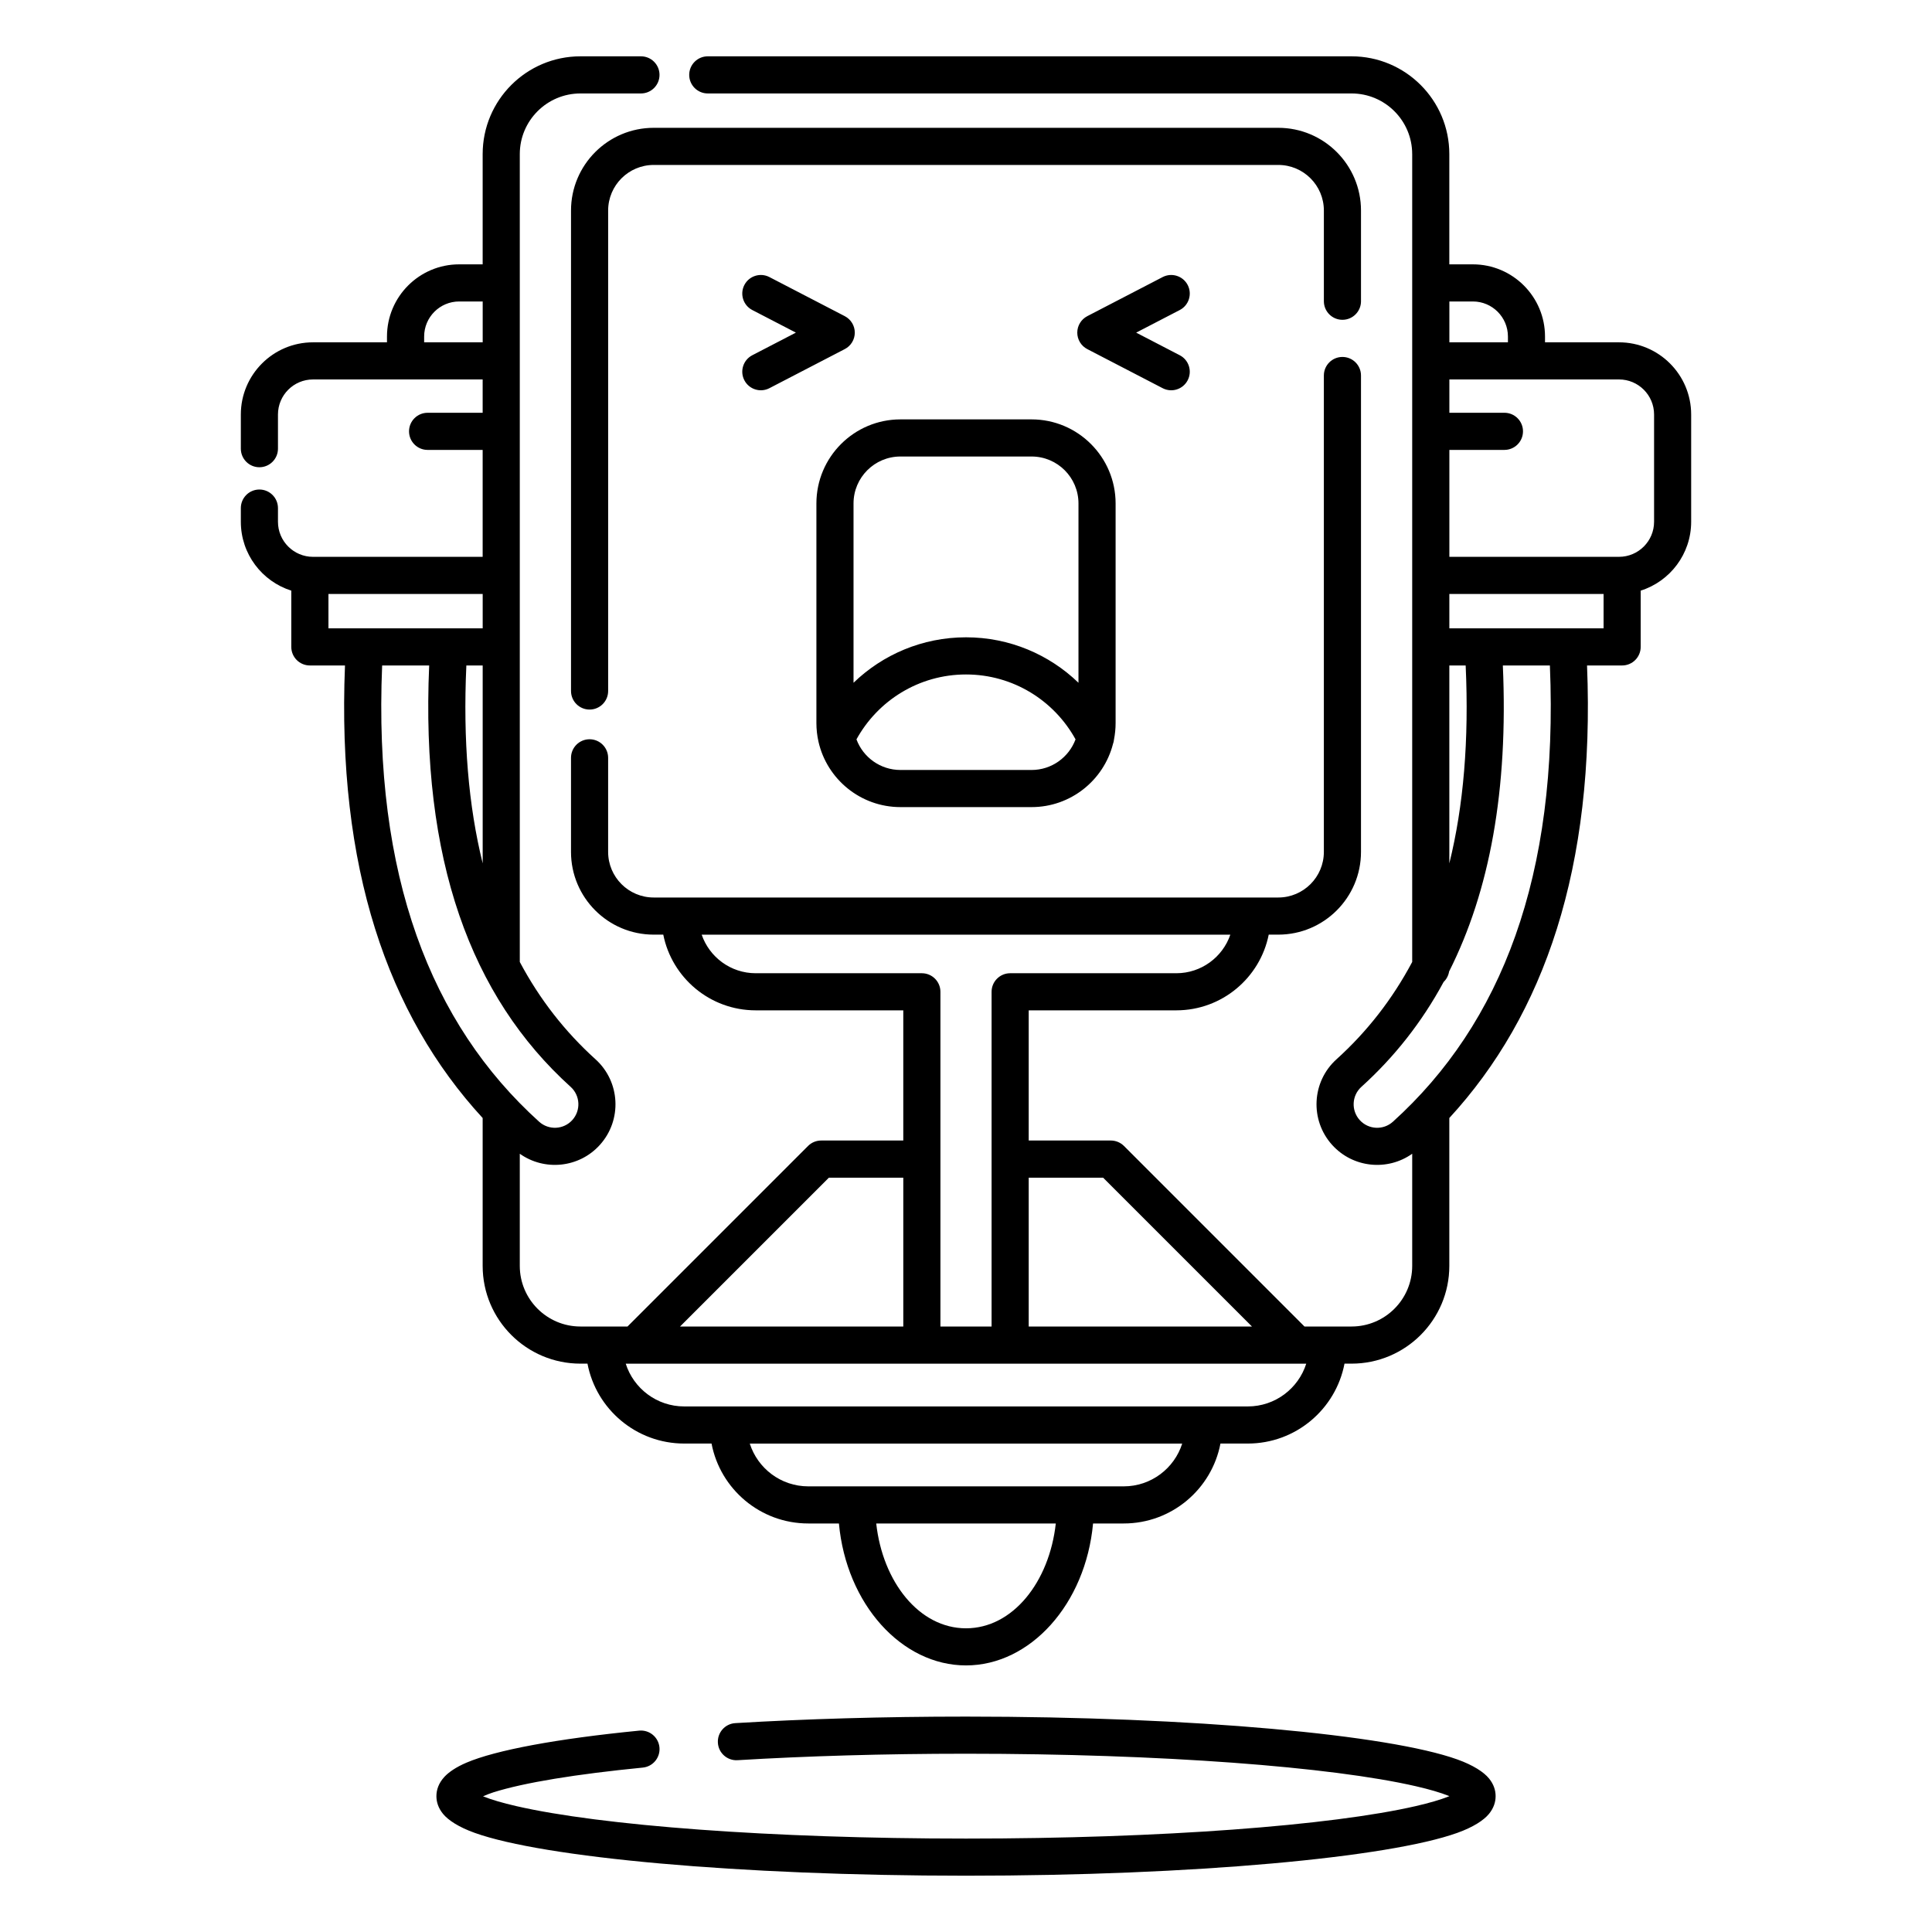 <?xml version="1.0" encoding="UTF-8"?>
<!-- Uploaded to: SVG Find, www.svgrepo.com, Generator: SVG Find Mixer Tools -->
<svg fill="#000000" width="800px" height="800px" version="1.1" viewBox="144 144 512 512" xmlns="http://www.w3.org/2000/svg">
 <path d="m528.1 620-0.129 0.055c-2.254 0.902-5.207 1.754-8.77 2.578-22.344 5.141-67.363 8.609-119.2 8.609-51.84 0-96.855-3.469-119.2-8.609-3.562-0.824-6.516-1.676-8.77-2.578l-0.02-0.008c0.848-0.379 1.793-0.762 2.727-1.055 8.207-2.598 22.004-4.828 39.605-6.562 2.707-0.266 4.684-2.676 4.418-5.379-0.273-2.703-2.676-4.68-5.383-4.414-21.766 2.144-37.992 5.164-45.785 8.496-2.754 1.18-4.672 2.508-5.824 3.754-1.516 1.652-2.117 3.414-2.117 5.113 0 1.57 0.512 3.172 1.762 4.703 1.359 1.66 4.133 3.504 8.414 5.035 18.156 6.504 69.598 11.344 130.18 11.344 60.574 0 112.02-4.84 130.17-11.344 4.281-1.531 7.055-3.375 8.414-5.035 1.25-1.531 1.762-3.133 1.762-4.703 0-1.566-0.512-3.172-1.762-4.699-1.359-1.664-4.133-3.504-8.414-5.039-18.156-6.504-69.598-11.344-130.17-11.344-21.984 0-42.758 0.625-61.148 1.73-2.715 0.164-4.781 2.496-4.613 5.207 0.156 2.711 2.488 4.781 5.203 4.617 18.215-1.098 38.781-1.715 60.559-1.715 51.836 0 96.855 3.473 119.2 8.613 3.562 0.82 6.516 1.676 8.77 2.578zm-9.852-435.16v214.09c-5.273 9.91-11.977 18.484-20.062 25.793-6.586 5.945-7.098 16.113-1.152 22.695 5.512 6.102 14.66 6.988 21.215 2.336v29.711c0 8.871-7.203 16.074-16.078 16.074h-12.469l-47.84-47.848c-0.926-0.922-2.176-1.441-3.484-1.441h-21.758v-34.5h39.117c12.102 0 22.207-8.629 24.488-20.062h2.531c12.102 0 21.922-9.824 21.922-21.926v-126.25c0-2.715-2.203-4.918-4.918-4.918-2.719 0-4.922 2.203-4.922 4.918v126.25c0 6.668-5.41 12.086-12.082 12.086h-165.51c-6.668 0-12.082-5.418-12.082-12.086v-24.93c0-2.715-2.203-4.922-4.918-4.922-2.719 0-4.922 2.207-4.922 4.922v24.93c0 12.102 9.82 21.926 21.922 21.926h2.531c2.281 11.434 12.387 20.062 24.492 20.062h39.113v34.5h-21.758c-1.309 0-2.559 0.52-3.481 1.441l-47.844 47.848h-12.469c-8.875 0-16.078-7.203-16.078-16.074v-29.711c6.555 4.652 15.707 3.766 21.215-2.336 5.945-6.582 5.434-16.75-1.148-22.695-8.09-7.309-14.793-15.883-20.066-25.793v-214.09c0-8.871 7.203-16.074 16.078-16.074h16.031c2.715 0 4.918-2.203 4.918-4.922 0-2.715-2.203-4.918-4.918-4.918h-16.031c-14.305 0-25.918 11.609-25.918 25.914v29.215h-6.227c-10.559 0-19.129 8.574-19.129 19.133v1.531h-19.602c-10.559 0-19.129 8.574-19.129 19.133v9.051c0 2.715 2.203 4.922 4.918 4.922 2.715 0 4.922-2.207 4.922-4.922v-9.051c0-5.129 4.16-9.293 9.289-9.293h44.957v8.832h-14.594c-2.715 0-4.918 2.203-4.918 4.918 0 2.719 2.203 4.922 4.918 4.922h14.594v28.336h-44.957c-5.129 0-9.289-4.164-9.289-9.293v-3.625c0-2.719-2.207-4.922-4.922-4.922-2.715 0-4.918 2.203-4.918 4.922v3.625c0 8.555 5.629 15.805 13.371 18.25v14.91c0 2.719 2.203 4.922 4.922 4.922h9.309c-2.176 53.488 11.266 92.523 36.484 119.93v39.18c0 14.301 11.613 25.914 25.918 25.914h1.859c2.305 12.055 12.91 21.176 25.637 21.176h7.242c2.301 12.059 12.91 21.18 25.633 21.18h8.125c1.969 21.398 16.641 37.617 33.676 37.617 17.031 0 31.703-16.219 33.672-37.617h8.129c12.723 0 23.328-9.121 25.633-21.18h7.242c12.723 0 23.328-9.121 25.633-21.176h1.859c14.309 0 25.918-11.613 25.918-25.914v-39.18c25.219-27.41 38.66-66.441 36.496-119.93h9.301c2.715 0 4.918-2.203 4.918-4.922v-14.91c7.746-2.445 13.375-9.695 13.375-18.25v-28.422c0-10.559-8.57-19.133-19.129-19.133h-19.602v-1.531c0-10.559-8.57-19.133-19.129-19.133h-6.231v-29.215c0-14.305-11.609-25.914-25.918-25.914h-170.6c-2.715 0-4.918 2.203-4.918 4.918 0 2.719 2.203 4.922 4.918 4.922h170.6c8.875 0 16.078 7.203 16.078 16.074zm-94.453 362.9h-47.586c1.711 15.508 11.402 27.777 23.793 27.777 12.387 0 22.078-12.27 23.793-27.777zm33.504-21.18h-114.6c2.086 6.574 8.246 11.34 15.5 11.34h83.602c7.25 0 13.41-4.766 15.496-11.34zm32.875-21.176h-180.35c2.086 6.57 8.238 11.336 15.5 11.336h149.35c7.262 0 13.41-4.766 15.496-11.336zm-73.555-49.289v39.449h59.168l-39.449-39.449zm-52.957 0-39.449 39.449h59.168v-39.449zm106.39-64.402h-140.1c2.035 5.945 7.684 10.223 14.316 10.223h44.031c2.719 0 4.922 2.203 4.922 4.918v88.711h13.559v-88.711c0-2.715 2.207-4.918 4.922-4.918h44.035c6.629 0 12.277-4.277 14.316-10.223zm84.684-71.336h-12.469c1.457 33-3.492 59.801-14.238 81.098-0.176 1.082-0.699 2.051-1.457 2.777-5.766 10.676-13.066 19.91-21.797 27.801-2.547 2.301-2.742 6.242-0.441 8.793 2.305 2.551 6.25 2.75 8.797 0.445 28.773-25.996 43.938-65.207 41.605-120.91zm-297 0h-12.465c-2.332 55.707 12.828 94.918 41.602 120.91 2.559 2.305 6.496 2.106 8.797-0.445 2.305-2.551 2.106-6.492-0.441-8.793-26.5-23.941-39.754-60.301-37.492-111.68zm14.18 52.441v-52.441h-4.328c-0.906 19.789 0.559 37.223 4.328 52.441zm260.5-52.441h-4.328v52.441c3.769-15.215 5.234-32.648 4.328-52.441zm-93.469 20.816c0.148-0.395 0.234-0.801 0.277-1.219 0.273-1.406 0.422-2.859 0.422-4.348v-58.18c0-12.301-9.988-22.285-22.277-22.285h-34.734c-12.293 0-22.281 9.984-22.281 22.285v58.18c0 1.691 0.188 3.34 0.543 4.922 2.242 9.934 11.129 17.363 21.738 17.363h34.734c10.371 0 19.109-7.109 21.578-16.719zm-9.918-1.234c-5.629-10.246-16.523-17.199-29.027-17.199-12.508 0-23.402 6.953-29.031 17.199 1.754 4.738 6.32 8.113 11.664 8.113h34.734c5.344 0 9.898-3.379 11.66-8.113zm75.648-116.11v-24.035c0-12.098-9.82-21.922-21.922-21.922h-165.51c-12.102 0-21.922 9.824-21.922 21.922v127.33c0 2.715 2.203 4.918 4.922 4.918 2.715 0 4.918-2.203 4.918-4.918v-127.33c0-6.668 5.414-12.082 12.082-12.082h165.51c6.672 0 12.082 5.414 12.082 12.082v24.035c0 2.715 2.203 4.922 4.922 4.922 2.715 0 4.918-2.207 4.918-4.922zm-74.871 101.11v-47.516c0-6.871-5.57-12.445-12.438-12.445h-34.734c-6.871 0-12.441 5.574-12.441 12.445v47.516c7.727-7.457 18.234-12.047 29.809-12.047 11.57 0 22.078 4.59 29.805 12.047zm139.16-23.535h-40.875v9.109h40.875zm-297.05 9.109v-9.109h-40.875v9.109zm256.18-65.957v8.832h14.594c2.715 0 4.918 2.203 4.918 4.918 0 2.719-2.203 4.922-4.918 4.922h-14.594v28.336h44.961c5.125 0 9.289-4.164 9.289-9.293v-28.422c0-5.129-4.164-9.293-9.289-9.293zm-184.73-18.395 11.551 5.988-11.551 5.992c-2.41 1.246-3.356 4.219-2.106 6.629 1.25 2.414 4.223 3.356 6.633 2.106l19.973-10.359c1.637-0.844 2.66-2.527 2.66-4.367 0-1.836-1.023-3.519-2.66-4.367l-19.973-10.359c-2.41-1.246-5.383-0.305-6.633 2.106-1.25 2.41-0.305 5.383 2.106 6.633zm108.75-8.738-19.973 10.359c-1.633 0.848-2.656 2.531-2.656 4.367 0 1.84 1.023 3.523 2.656 4.367l19.973 10.359c2.414 1.25 5.383 0.309 6.633-2.106 1.25-2.41 0.305-5.383-2.106-6.629l-11.551-5.992s11.551-5.988 11.551-5.988c2.41-1.25 3.356-4.223 2.106-6.633-1.25-2.41-4.219-3.352-6.633-2.106zm-180.2 6.469h-6.227c-5.129 0-9.289 4.164-9.289 9.293v1.531h15.516zm256.18 0v10.824h15.52v-1.531c0-5.129-4.164-9.293-9.289-9.293z" fill-rule="evenodd"/>
</svg>